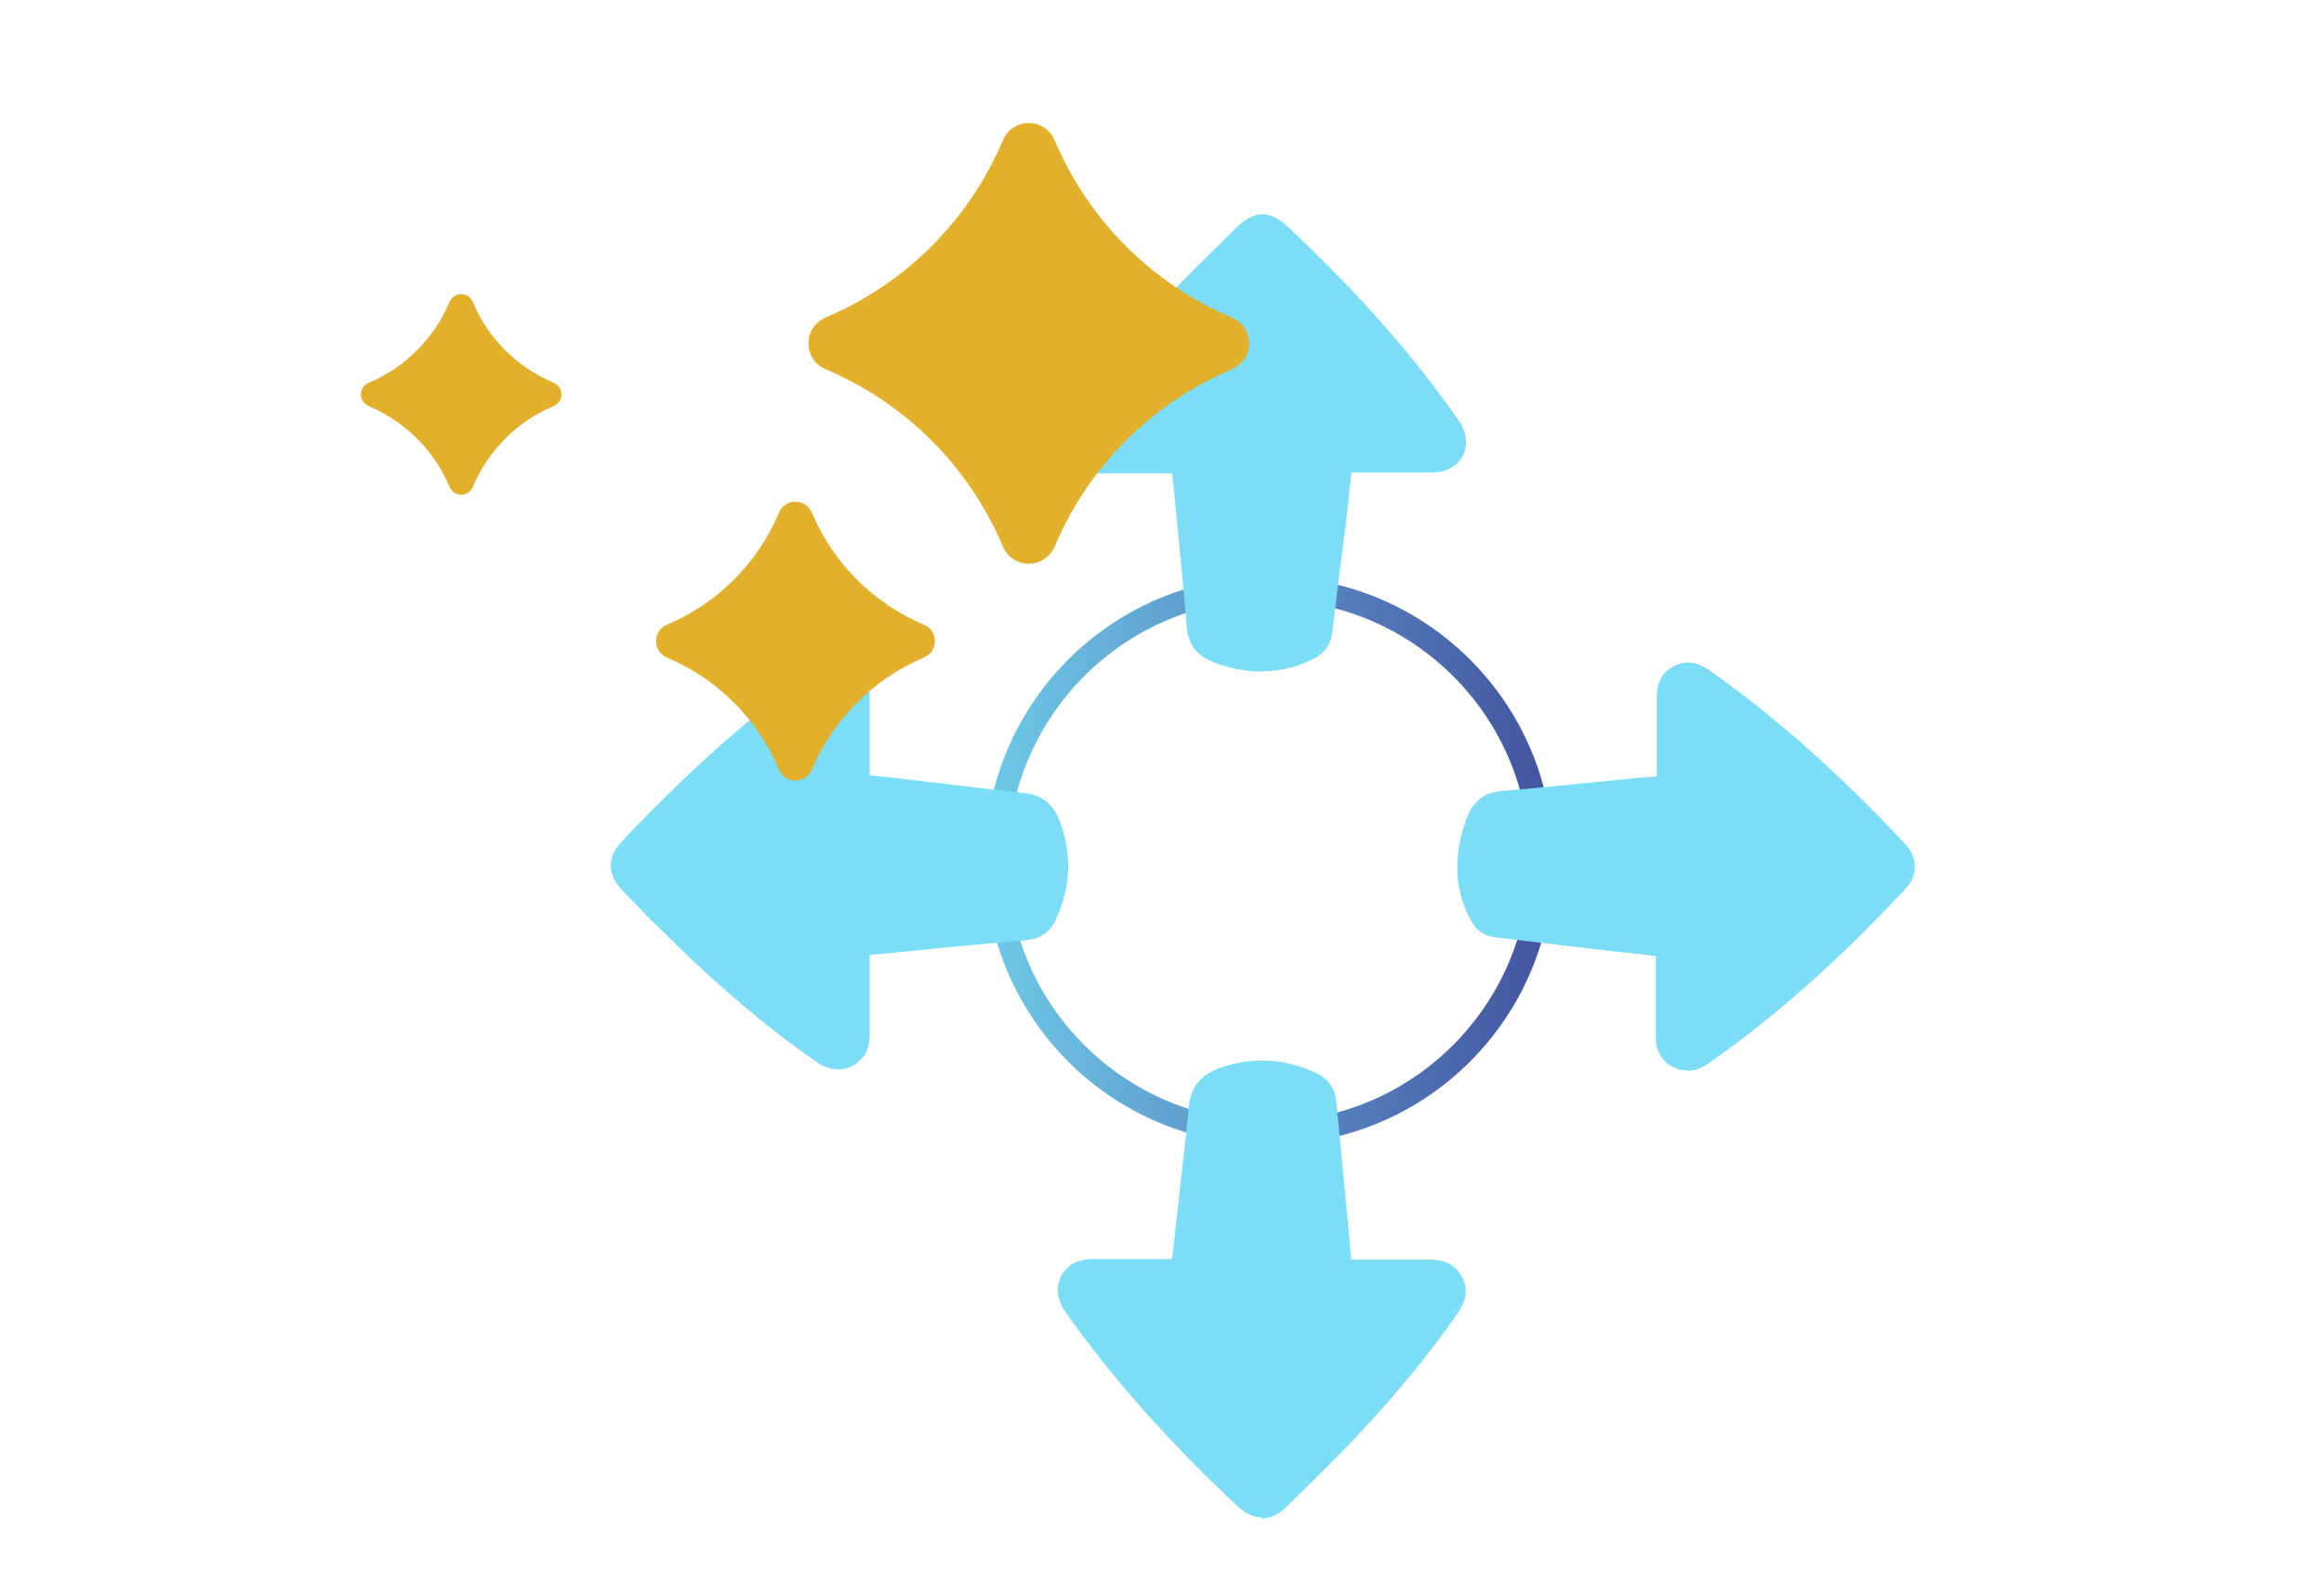 <?xml version="1.0" encoding="UTF-8"?>
<svg id="Calque_1" xmlns="http://www.w3.org/2000/svg" version="1.1" xmlns:xlink="http://www.w3.org/1999/xlink" viewBox="0 0 512 349">
  <!-- Generator: Adobe Illustrator 29.2.0, SVG Export Plug-In . SVG Version: 2.1.0 Build 108)  -->
  <defs>
    <style>
      .st0 {
        fill: #7cddf6;
      }

      .st1 {
        fill: url(#Dégradé_sans_nom_20);
      }

      .st2 {
        fill: #e2b02a;
      }
    </style>
    <linearGradient id="Dégradé_sans_nom_20" data-name="Dégradé sans nom 20" x1="-551.3" y1="2486.7" x2="-548.8" y2="2486.7" gradientTransform="translate(27565.1 123543.4) scale(49.6 -49.6)" gradientUnits="userSpaceOnUse">
      <stop offset="0" stop-color="#6dc6e5"/>
      <stop offset="1" stop-color="#43509f"/>
    </linearGradient>
  </defs>
  <path class="st1" d="M339.6,189.6h2.6c0,34.6-28,62.6-62.6,62.6-34.6,0-62.6-28-62.6-62.6,0-34.6,28-62.6,62.6-62.6,34.6,0,62.6,28,62.6,62.6h-5.2c0-31.7-25.7-57.4-57.5-57.5-31.7,0-57.4,25.7-57.5,57.5,0,31.7,25.7,57.4,57.5,57.5,31.7,0,57.4-25.7,57.5-57.5h2.6Z"/>
  <path class="st0" d="M225.4,176.2c-8.7-.9-17.3-2-25.9-3-3.1-.4-6.2-.6-9.4-1v-2.2c0-5.4,0-10.8,0-16.2,0-2.6-.6-4.7-3-6-2.4-1.3-4.5-.6-6.6.9-15.6,11-29.6,23.9-42.6,37.8-2.6,2.8-2.5,5.7,0,8.5,2.7,2.9,5.5,5.8,8.3,8.6,10.8,10.7,22.1,20.7,34.6,29.4,2,1.3,4,1.8,6.1.7,2.2-1.1,3.1-3.1,3-5.5,0-5.5,0-11.1,0-16.6v-2.2c.6,0,1-.1,1.4-.2,11.6-1.1,23.1-2.2,34.7-3.3,2.5-.2,4.2-1.4,5.2-3.7,3.1-6.9,3.5-13.9.6-21-1.2-3-3.2-4.6-6.6-5M314.9,278.8c-5.4,0-10.7,0-16.1,0h-2.3c0-.8-.1-1.3-.2-1.8-1.1-11.4-2.2-22.9-3.3-34.4-.2-2.6-1.6-4.1-3.7-5.1-6.5-2.9-13.1-3.3-19.8-1.1-3.6,1.2-5.7,3.4-6.1,7.5-1.1,11-2.5,21.9-3.6,32.8-.2,1.6-.6,2.1-2.2,2.1-5.6-.1-11.2,0-16.8,0-2.4,0-4.4.7-5.6,2.9-1.2,2.3-.7,4.4.8,6.5,11,15.7,23.9,29.6,37.8,42.7,3,2.8,5.8,2.8,8.7,0,4.4-4.2,8.7-8.4,12.9-12.7,8.9-9.3,17.3-19.1,24.7-29.7,1.5-2.1,2.2-4.2.9-6.6-1.2-2.4-3.4-3.1-5.9-3M283.2,51.4c-3.8-3.6-6.3-3.6-10.1.1-6.3,6.3-12.7,12.4-18.6,19.1-6.5,7.5-12.5,15.5-18.6,23.3-1.5,1.9-1.6,4-.5,6.1,1.1,2,3,2.9,5.3,2.8,2.6,0,5.2,0,7.8,0h11.1c0,.7.1,1.2.2,1.6,1.1,11.3,2.2,22.6,3.2,34,.3,3.4,2.1,5.1,5,6.2.8.3,1.6.6,2.5.9,6.3,1.7,12.4,1.6,18.3-1.3,2-1,3.4-2.4,3.7-4.8,1-8.9,2.2-17.8,3.3-26.6.4-3.3.7-6.5,1-9.8.5,0,.8-.1,1.1-.1,6,0,11.9,0,17.9,0,1.1,0,2.3-.2,3.2-.7,3.1-1.7,3.7-5.3,1.4-8.5-10.8-15.5-23.5-29.3-37.2-42.2M418.4,186.9c-13-13.9-27-26.8-42.6-37.8-2.1-1.5-4.2-2.3-6.6-1.1-2.5,1.2-3.1,3.5-3.1,6.1,0,6,0,12.1,0,18.3-2,.2-3.8.3-5.6.5-10,1-19.9,2-29.9,2.8-3.3.3-5.2,2-6.3,4.9-.3.8-.6,1.6-.9,2.5-1.8,6.5-1.7,12.9,1.6,19,.9,1.7,2.3,2.8,4.4,3.1,11.5,1.3,23,2.7,34.4,4,1.7.2,2.3.6,2.3,2.4-.1,5.6,0,11.2,0,16.8,0,.9,0,1.9.4,2.7,1.4,3.4,5.3,4.5,8.5,2.2,16-11.1,30.2-24.2,43.5-38.5,2.2-2.4,2.1-5.4-.2-7.9"/>
  <path class="st0" d="M278,334.3c-1.8,0-3.6-.8-5.3-2.4-15.6-14.6-28-28.7-38-42.9-1.9-2.8-2.2-5.4-.9-7.9,1.3-2.4,3.6-3.7,6.8-3.7h.1c2.3,0,4.6,0,6.9,0,3.3,0,6.6,0,9.9,0,.5,0,.6,0,.7,0,0,0,0-.2.1-.7.5-4.4,1-8.8,1.5-13.3.7-6.4,1.5-13,2.1-19.5.4-4.4,2.7-7.2,7.1-8.7,7-2.4,14-2,20.8,1.1,2.8,1.3,4.3,3.3,4.6,6.3.8,8.4,1.6,16.8,2.4,25.2l.9,9.7h1.1c1.6,0,3.2,0,4.8,0,3.7,0,7.5,0,11.3,0h0c3.4,0,5.8,1.2,7.2,3.8,1.8,3.4.3,6.2-1,8.1-6.9,9.9-15,19.6-24.8,29.8-4.4,4.5-9,9-12.9,12.8-1.7,1.7-3.5,2.5-5.4,2.5ZM240.6,280.2c-2.1,0-3.5.7-4.3,2.2-.9,1.6-.6,3.1.7,5,9.8,14.1,22.1,28,37.6,42.5,2.4,2.3,4.4,2.3,6.8,0,3.9-3.7,8.5-8.2,12.8-12.7,9.7-10.1,17.7-19.7,24.6-29.5,1.4-2.1,1.7-3.6.8-5.2-.8-1.6-2.2-2.3-4.7-2.3h0c-3.8,0-7.6,0-11.3,0-1.6,0-3.2,0-4.8,0h-2.3c-.7,0-1.3-.5-1.4-1.3l-1.1-11c-.8-8.4-1.6-16.8-2.4-25.2-.2-1.9-1-3.1-2.9-4-6.1-2.8-12.4-3.1-18.8-1-3.3,1.1-4.9,3-5.2,6.3-.6,6.5-1.4,13.2-2.1,19.6-.5,4.4-1,8.8-1.5,13.2-.2,1.7-.8,3.4-3.6,3.3-3.3,0-6.6,0-9.9,0-2.3,0-4.6,0-6.9,0h0ZM371.5,235.8c-.7,0-1.3,0-1.9-.3-2-.6-3.5-2-4.3-4-.4-.9-.5-1.9-.5-3.2v-1.6c0-5,0-10.1,0-15.2,0-.6,0-.8,0-.8,0,0-.2-.1-1-.2-6.7-.7-13.5-1.5-20.2-2.3-4.7-.6-9.5-1.1-14.2-1.7-2.4-.3-4.2-1.5-5.4-3.8-3.2-5.9-3.8-12.5-1.7-20,.2-.7.5-1.4.7-2.1l.2-.5c1.4-3.6,3.8-5.5,7.5-5.8,7-.6,14.1-1.3,20.9-2,3-.3,6-.6,9-.9,1.2-.1,2.5-.2,3.8-.3h.6s0-4.2,0-4.2c0-4.4,0-8.6,0-12.9,0-2.3.3-5.6,3.9-7.3,3.4-1.7,6.2-.1,8,1.2,14.3,10.1,28.3,22.5,42.8,38h0c2.8,3,2.9,6.9.2,9.8-14.7,15.8-29,28.5-43.7,38.7-1.4,1-2.9,1.5-4.4,1.5ZM371.5,148.8c-.6,0-1.2.1-1.7.4-1.7.8-2.3,2.2-2.3,4.8,0,4.3,0,8.6,0,12.9v5.4c0,.7-.6,1.3-1.3,1.4h-1.9c-1.3.2-2.5.3-3.7.5-3,.3-6,.6-8.9.9-6.9.7-14,1.4-21,2-2.6.2-4.1,1.4-5.1,4l-.2.5c-.2.6-.5,1.2-.6,1.8-1.9,6.8-1.4,12.7,1.5,18,.8,1.5,1.8,2.2,3.3,2.4,4.7.5,9.5,1.1,14.2,1.7,6.7.8,13.5,1.6,20.2,2.3,1.8.2,3.6.8,3.5,3.8-.1,5,0,10.2,0,15.1v1.6c0,1,.1,1.7.3,2.2.5,1.2,1.4,2,2.5,2.4,1.3.4,2.7,0,4-.8,14.5-10.1,28.7-22.6,43.3-38.3,1.7-1.8,1.6-4-.2-6-14.4-15.3-28.3-27.7-42.4-37.6-1.3-.9-2.4-1.4-3.4-1.4ZM184.6,235.6c-1.3,0-2.8-.4-4.5-1.5-11.3-7.8-22.4-17.2-34.8-29.6-2.8-2.7-5.6-5.6-8.4-8.6-3.1-3.3-3.1-7.1,0-10.4,14.6-15.5,28.6-28,42.9-38,2.9-2,5.5-2.3,8.1-1,3.4,1.8,3.7,5,3.7,7.2,0,3.9,0,7.8,0,11.6v5.5s1.6.2,1.6.2c2.2.2,4.4.4,6.5.7,2.9.3,5.8.7,8.7,1,5.6.7,11.4,1.4,17.2,2h0c3.8.4,6.3,2.3,7.7,5.8,2.9,7.3,2.7,14.7-.7,22.1-1.2,2.7-3.3,4.2-6.3,4.5-8.8.8-17.6,1.6-26.4,2.5l-8.3.8s0,0,0,0v5.8c0,3.9,0,7.8,0,11.8,0,3.2-1.2,5.5-3.8,6.8-.8.4-1.9.8-3.1.8ZM184.6,148.6c-1,0-2,.4-3.3,1.3-14.1,9.9-28,22.2-42.4,37.6-2.1,2.2-2.1,4.3,0,6.5,2.8,2.9,5.5,5.8,8.3,8.5,12.3,12.2,23.3,21.5,34.5,29.3,1.7,1.2,3.2,1.4,4.7.6,1.6-.8,2.3-2.1,2.3-4.3,0-3.9,0-7.9,0-11.8v-7c0-.7.5-1.3,1.2-1.4h.6c.3-.1.6-.2.9-.2l8.3-.8c8.8-.8,17.6-1.7,26.4-2.5,2-.2,3.2-1.1,4-2.8,3.1-6.8,3.3-13.3.6-19.9-1-2.5-2.7-3.8-5.4-4.1h0c-5.7-.6-11.6-1.3-17.2-2-2.9-.4-5.8-.7-8.7-1-2.1-.2-4.3-.5-6.5-.7l-2.9-.3c-.7,0-1.3-.7-1.3-1.4v-6.7c0-3.8,0-7.8,0-11.7,0-2.5-.6-3.9-2.2-4.7-.6-.3-1.2-.5-1.9-.5ZM278.3,148c-2.6,0-5.4-.4-8.3-1.2-.9-.2-1.7-.6-2.6-.9-2.3-.9-5.5-2.7-5.9-7.4-.7-8.3-1.5-16.6-2.3-24.7-.3-3.1-.6-6.1-.9-9.2v-.3s-12.3,0-12.3,0c-1.8,0-3.6,0-5.4,0-3,0-5.2-1.2-6.5-3.6-1.4-2.6-1.2-5.4.6-7.7,1.6-2.1,3.3-4.2,4.9-6.3,4.4-5.7,9-11.5,13.8-17.1,4.6-5.3,9.7-10.3,14.7-15.2,1.3-1.3,2.7-2.6,4-4,4.3-4.2,7.6-4.3,12-.1h0c15.4,14.5,27.6,28.4,37.3,42.4,1.4,2,1.9,4.3,1.4,6.3-.4,1.8-1.6,3.3-3.4,4.2-1.4.8-3,.9-3.9.9-4.2,0-8.4,0-12.7,0h-5.1c0,.7-.1,1.3-.2,2-.2,2.2-.4,4.4-.7,6.7-.4,3.7-.9,7.4-1.4,11.1-.6,5.2-1.3,10.3-1.9,15.5-.3,2.6-1.7,4.6-4.4,5.9-3.5,1.7-7.1,2.6-11,2.6ZM243.8,101.4c.8,0,1.6,0,2.4,0h13.5c.7,0,1.3.6,1.4,1.3l.2,1.6c.3,3.1.6,6.1.9,9.2.8,8.1,1.6,16.5,2.3,24.8.2,2.5,1.4,4,4.1,5,.8.3,1.6.6,2.3.8,6.5,1.8,12.1,1.4,17.3-1.2,1.8-.9,2.7-2,2.9-3.7.6-5.2,1.2-10.4,1.9-15.5.5-3.7.9-7.4,1.4-11.1.3-2.2.5-4.4.7-6.6.1-1.1.2-2.1.3-3.2,0-.7.6-1.2,1.2-1.2h.4c.3,0,.6-.1.8-.1h5.3c4.2,0,8.4,0,12.6,0,1,0,1.9-.2,2.6-.6,1-.6,1.7-1.4,2-2.4.3-1.2,0-2.7-1-4-9.6-13.9-21.7-27.6-37-42h0c-3.3-3.1-4.9-3.1-8.1,0-1.3,1.3-2.7,2.7-4,4-4.9,4.8-9.9,9.8-14.5,15.1-4.8,5.5-9.3,11.3-13.7,16.9-1.6,2.1-3.3,4.2-4.9,6.3-1.1,1.4-1.2,3-.3,4.6.8,1.5,2.1,2.1,4,2.1,1,0,2.1,0,3.1,0Z"/>
  <path class="st2" d="M121.9,84.3c-8-3.4-14.4-9.8-17.7-17.7-1-2.4-4.2-2.4-5.2,0-3.4,8-9.8,14.4-17.7,17.7-2.4,1-2.4,4.2,0,5.2,8,3.4,14.4,9.8,17.7,17.7,1,2.4,4.2,2.4,5.2,0,3.4-8,9.8-14.4,17.7-17.7,2.4-1,2.4-4.2,0-5.2"/>
  <path class="st2" d="M271.3,69.9c-17.5-7.4-31.5-21.4-38.9-38.9-2.2-5.2-9.3-5.2-11.5,0-7.4,17.5-21.4,31.5-38.9,38.9-5.2,2.2-5.2,9.3,0,11.5,17.5,7.4,31.5,21.4,38.9,38.9,2.2,5.2,9.3,5.2,11.5,0,7.4-17.5,21.4-31.5,38.9-38.9,5.2-2.2,5.2-9.3,0-11.5"/>
  <path class="st2" d="M203.5,137.6c-11.1-4.7-19.9-13.5-24.6-24.6-1.4-3.3-5.9-3.3-7.3,0-4.7,11.1-13.5,19.9-24.6,24.6-3.3,1.4-3.3,5.9,0,7.3,11.1,4.7,19.9,13.5,24.6,24.6,1.4,3.3,5.9,3.3,7.3,0,4.7-11.1,13.5-19.9,24.6-24.6,3.3-1.4,3.3-5.9,0-7.3"/>
</svg>